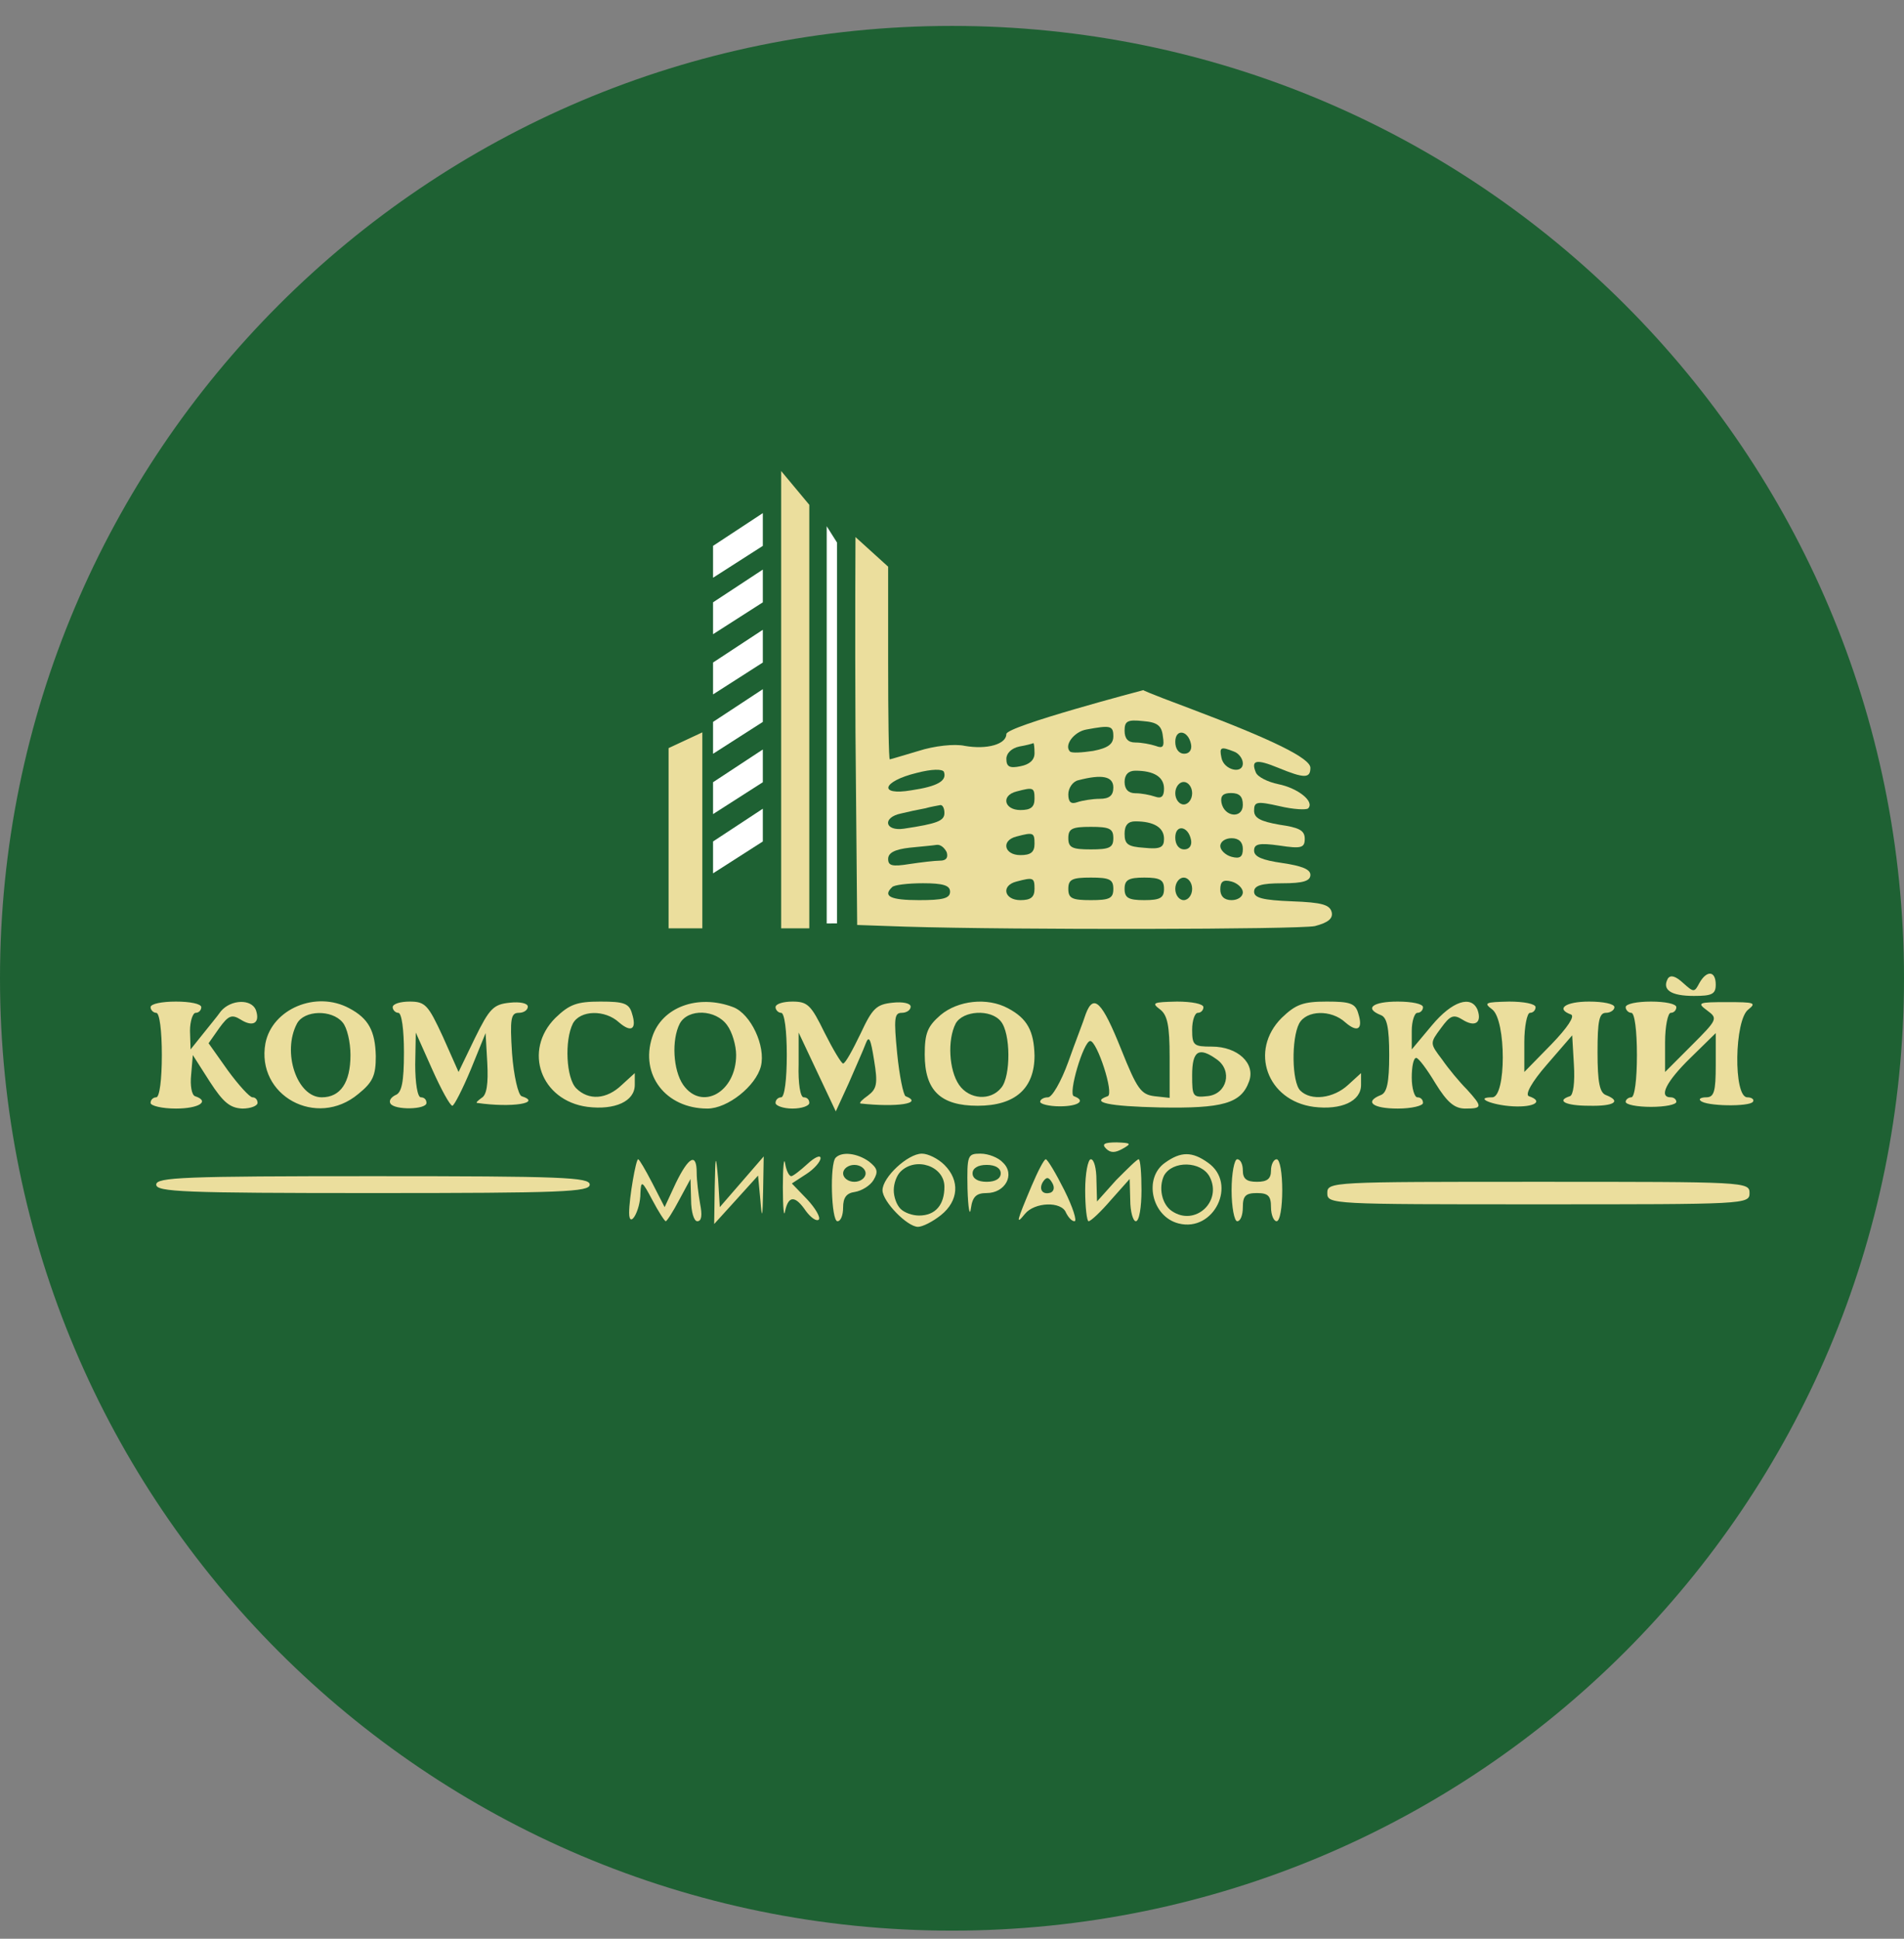 <svg width="56" height="57" viewBox="0 0 56 57" fill="none" xmlns="http://www.w3.org/2000/svg">
<rect x="0" y="0" width="56" height="57" fill="#808080" stroke="none"/>
<g clip-path="url(#clip0_3434_2091)">
<path d="M56 28.762C56 13.298 43.464 0.762 28 0.762C12.536 0.762 3.05176e-05 13.298 3.05176e-05 28.762C3.05176e-05 44.226 12.536 56.762 28 56.762C43.464 56.762 56 44.226 56 28.762Z" fill="#1E6133"/>
<path d="M23.803 21.068V27.294H23.389H22.975V20.571V13.848L23.389 14.345L23.803 14.842V21.068ZM26.122 16.661C26.122 16.661 26.122 16.68 26.122 19.462C26.122 21.035 26.138 22.326 26.171 22.326C26.188 22.326 26.569 22.21 27.016 22.078C27.479 21.929 28.076 21.863 28.374 21.929C29.036 22.045 29.599 21.879 29.599 21.581C29.599 21.349 33.626 20.291 33.626 20.291C33.626 20.291 33.639 20.323 35.014 20.836C37.431 21.747 38.541 22.293 38.541 22.575C38.541 22.889 38.359 22.889 37.597 22.575C36.951 22.31 36.786 22.343 36.935 22.707C36.984 22.84 37.282 22.989 37.597 23.055C38.176 23.171 38.673 23.568 38.475 23.767C38.425 23.817 38.044 23.8 37.63 23.701C36.968 23.552 36.885 23.568 36.885 23.833C36.885 24.049 37.067 24.148 37.63 24.247C38.21 24.33 38.375 24.413 38.375 24.661C38.375 24.926 38.276 24.959 37.63 24.86C37.034 24.777 36.885 24.81 36.885 25.009C36.885 25.191 37.133 25.29 37.713 25.373C38.276 25.456 38.541 25.555 38.541 25.721C38.541 25.903 38.326 25.969 37.713 25.969C37.1 25.969 36.885 26.036 36.885 26.218C36.885 26.4 37.15 26.466 37.994 26.499C38.889 26.532 39.12 26.599 39.17 26.83C39.203 27.012 39.054 27.128 38.673 27.228C38.176 27.327 29.881 27.344 26.618 27.244L25.211 27.195L25.161 21.532C25.145 18.418 25.161 15.79 25.161 15.79L26.122 16.661ZM20.657 24.396V27.294H20.16H19.664V24.595C19.664 21.945 19.664 21.995 19.664 21.995L20.657 21.532C20.657 21.532 20.657 22.806 20.657 24.396ZM49.983 28.9C50.198 28.519 50.463 28.536 50.463 28.95C50.463 29.231 50.347 29.281 49.818 29.281C49.139 29.281 48.874 29.099 49.056 28.768C49.139 28.652 49.288 28.702 49.503 28.9C49.818 29.182 49.834 29.182 49.983 28.9ZM5.92 29.612C5.92 29.695 5.853 29.778 5.754 29.778C5.671 29.778 5.588 30.026 5.588 30.308L5.605 30.854L5.936 30.44C6.118 30.208 6.383 29.894 6.499 29.728C6.797 29.381 7.393 29.364 7.526 29.695C7.658 30.076 7.443 30.208 7.079 29.977C6.814 29.811 6.714 29.861 6.449 30.225L6.135 30.672L6.698 31.467C7.012 31.897 7.344 32.262 7.426 32.262C7.509 32.262 7.575 32.328 7.575 32.427C7.575 32.51 7.377 32.593 7.128 32.593C6.764 32.576 6.565 32.411 6.168 31.798L5.671 31.02L5.622 31.599C5.588 31.914 5.638 32.196 5.737 32.229C6.185 32.378 5.853 32.593 5.174 32.593C4.76 32.593 4.429 32.51 4.429 32.427C4.429 32.328 4.512 32.262 4.595 32.262C4.694 32.262 4.76 31.732 4.76 31.02C4.76 30.308 4.694 29.778 4.595 29.778C4.512 29.778 4.429 29.695 4.429 29.612C4.429 29.513 4.76 29.447 5.174 29.447C5.588 29.447 5.92 29.513 5.92 29.612ZM10.275 29.645C10.838 29.944 11.036 30.308 11.053 31.053C11.053 31.616 10.97 31.815 10.54 32.162C9.314 33.189 7.526 32.212 7.807 30.672C8.006 29.662 9.298 29.116 10.275 29.645ZM13.023 30.473L13.487 31.517L13.967 30.523C14.398 29.645 14.514 29.529 14.994 29.48C15.292 29.447 15.524 29.496 15.524 29.596C15.524 29.695 15.408 29.778 15.259 29.778C15.027 29.778 14.994 29.944 15.06 30.97C15.11 31.633 15.242 32.196 15.342 32.229C15.954 32.427 15.06 32.576 14.034 32.427C13.984 32.427 14.05 32.361 14.166 32.278C14.315 32.196 14.365 31.864 14.332 31.252L14.282 30.374L13.851 31.434C13.603 32.03 13.355 32.51 13.305 32.51C13.239 32.51 12.974 32.03 12.709 31.434L12.229 30.358L12.212 31.301C12.212 31.831 12.278 32.262 12.378 32.262C12.477 32.262 12.543 32.328 12.543 32.427C12.543 32.626 11.599 32.643 11.483 32.444C11.434 32.361 11.5 32.262 11.632 32.196C11.815 32.129 11.881 31.815 11.881 30.937C11.881 30.275 11.815 29.778 11.715 29.778C11.632 29.778 11.55 29.695 11.55 29.612C11.55 29.513 11.781 29.447 12.046 29.447C12.51 29.447 12.593 29.546 13.023 30.473ZM18.587 29.794C18.736 30.258 18.571 30.374 18.206 30.059C17.792 29.678 17.064 29.695 16.849 30.093C16.6 30.589 16.65 31.699 16.948 31.997C17.312 32.361 17.842 32.328 18.289 31.897L18.67 31.55V31.897C18.67 32.378 18.09 32.643 17.279 32.543C15.905 32.361 15.375 30.887 16.335 29.927C16.749 29.529 16.964 29.447 17.66 29.447C18.339 29.447 18.504 29.496 18.587 29.794ZM21.568 29.612C22.081 29.811 22.528 30.755 22.379 31.351C22.23 31.931 21.402 32.593 20.806 32.593C19.581 32.593 18.819 31.599 19.183 30.49C19.465 29.612 20.525 29.215 21.568 29.612ZM24.25 30.358C24.499 30.854 24.747 31.268 24.797 31.268C24.863 31.268 25.078 30.871 25.31 30.391C25.658 29.645 25.774 29.529 26.254 29.48C26.552 29.447 26.784 29.496 26.784 29.596C26.784 29.695 26.668 29.778 26.519 29.778C26.304 29.778 26.287 29.944 26.387 30.97C26.453 31.633 26.569 32.196 26.635 32.229C27.181 32.444 26.37 32.56 25.31 32.444C25.261 32.427 25.36 32.328 25.526 32.212C25.79 32.013 25.823 31.864 25.708 31.169C25.608 30.54 25.559 30.424 25.459 30.689C25.393 30.871 25.161 31.384 24.962 31.848L24.582 32.676L24.035 31.517L23.489 30.358V31.301C23.472 31.848 23.538 32.262 23.638 32.262C23.737 32.262 23.803 32.328 23.803 32.427C23.803 32.51 23.588 32.593 23.306 32.593C23.042 32.593 22.81 32.51 22.81 32.427C22.81 32.328 22.893 32.262 22.975 32.262C23.075 32.262 23.141 31.732 23.141 31.02C23.141 30.308 23.075 29.778 22.975 29.778C22.893 29.778 22.81 29.695 22.81 29.612C22.81 29.513 23.042 29.447 23.306 29.447C23.754 29.447 23.853 29.546 24.25 30.358ZM29.649 29.645C30.212 29.944 30.41 30.308 30.427 31.036C30.427 31.997 29.864 32.51 28.755 32.51C27.662 32.51 27.198 32.063 27.198 31.003C27.198 30.374 27.281 30.175 27.662 29.844C28.175 29.414 29.036 29.314 29.649 29.645ZM32.977 30.854C33.441 32.013 33.557 32.179 33.954 32.229L34.401 32.278V31.086C34.401 30.142 34.335 29.844 34.12 29.678C33.855 29.48 33.921 29.463 34.616 29.447C35.047 29.447 35.395 29.513 35.395 29.612C35.395 29.695 35.328 29.778 35.229 29.778C35.146 29.778 35.063 29.993 35.063 30.275C35.063 30.738 35.113 30.771 35.643 30.771C36.405 30.771 36.935 31.268 36.736 31.798C36.504 32.444 35.958 32.593 34.12 32.56C32.613 32.527 32.05 32.411 32.58 32.229C32.778 32.162 32.265 30.606 32.066 30.606C31.868 30.606 31.404 32.179 31.586 32.229C31.95 32.361 31.718 32.527 31.172 32.527C30.858 32.527 30.593 32.46 30.593 32.394C30.593 32.328 30.692 32.262 30.824 32.262C30.94 32.262 31.205 31.815 31.421 31.218C31.619 30.655 31.868 30.026 31.934 29.811C32.166 29.198 32.414 29.447 32.977 30.854ZM39.948 29.794C40.097 30.258 39.932 30.374 39.568 30.059C39.154 29.678 38.425 29.695 38.21 30.093C37.978 30.54 37.994 31.815 38.243 32.063C38.557 32.378 39.22 32.295 39.65 31.897L40.031 31.55V31.897C40.031 32.378 39.452 32.643 38.64 32.543C37.266 32.361 36.736 30.887 37.696 29.927C38.11 29.529 38.326 29.447 39.021 29.447C39.7 29.447 39.866 29.496 39.948 29.794ZM41.853 29.612C41.853 29.695 41.786 29.778 41.687 29.778C41.604 29.778 41.522 30.026 41.522 30.308V30.854L42.118 30.142C42.714 29.43 43.277 29.248 43.459 29.695C43.591 30.076 43.376 30.208 43.012 29.977C42.747 29.811 42.648 29.861 42.383 30.225C42.051 30.672 42.051 30.672 42.416 31.152C42.598 31.417 42.929 31.815 43.144 32.03C43.608 32.543 43.608 32.593 43.095 32.593C42.78 32.593 42.565 32.411 42.217 31.848C41.969 31.434 41.72 31.103 41.654 31.103C41.571 31.103 41.522 31.368 41.522 31.682C41.522 31.997 41.604 32.262 41.687 32.262C41.786 32.262 41.853 32.328 41.853 32.427C41.853 32.51 41.522 32.593 41.108 32.593C40.379 32.593 40.114 32.394 40.611 32.196C40.793 32.129 40.859 31.831 40.859 31.02C40.859 30.208 40.793 29.91 40.611 29.844C40.114 29.645 40.379 29.447 41.108 29.447C41.522 29.447 41.853 29.513 41.853 29.612ZM45.164 29.612C45.164 29.695 45.098 29.778 44.999 29.778C44.916 29.778 44.833 30.175 44.833 30.639V31.517L45.628 30.705C46.108 30.208 46.324 29.877 46.208 29.828C45.744 29.662 46.042 29.447 46.737 29.447C47.151 29.447 47.483 29.513 47.483 29.612C47.483 29.695 47.367 29.778 47.234 29.778C47.036 29.778 46.986 30.01 46.986 30.937C46.986 31.831 47.052 32.129 47.234 32.196C47.698 32.378 47.483 32.527 46.737 32.51C46.042 32.51 45.761 32.361 46.175 32.229C46.274 32.196 46.324 31.815 46.291 31.301L46.241 30.44L45.496 31.301C45.048 31.815 44.85 32.179 44.966 32.229C45.413 32.378 45.131 32.56 44.502 32.527C43.873 32.494 43.343 32.262 43.889 32.262C44.303 32.262 44.303 29.993 43.889 29.678C43.624 29.48 43.691 29.463 44.386 29.447C44.817 29.447 45.164 29.513 45.164 29.612ZM49.304 29.612C49.304 29.695 49.238 29.778 49.139 29.778C49.056 29.778 48.973 30.175 48.973 30.639V31.517L49.751 30.738C50.513 29.977 50.53 29.944 50.215 29.712C49.9 29.48 49.95 29.463 50.794 29.463C51.589 29.463 51.672 29.48 51.424 29.678C51.01 29.977 50.977 32.262 51.391 32.262C51.523 32.262 51.606 32.328 51.556 32.394C51.457 32.543 50.165 32.527 50.016 32.361C49.95 32.311 50.033 32.262 50.182 32.262C50.414 32.262 50.463 32.096 50.463 31.318V30.374L49.718 31.103C49.006 31.798 48.774 32.262 49.139 32.262C49.238 32.262 49.304 32.328 49.304 32.394C49.304 32.477 48.973 32.543 48.559 32.543C48.145 32.543 47.814 32.477 47.814 32.394C47.814 32.328 47.897 32.262 47.98 32.262C48.079 32.262 48.145 31.732 48.145 31.02C48.145 30.308 48.079 29.778 47.98 29.778C47.897 29.778 47.814 29.695 47.814 29.612C47.814 29.513 48.145 29.447 48.559 29.447C48.973 29.447 49.304 29.513 49.304 29.612ZM33.027 33.769C32.795 33.901 32.662 33.901 32.53 33.769C32.397 33.636 32.48 33.587 32.844 33.587C33.258 33.603 33.292 33.62 33.027 33.769ZM21.816 34.746L22.462 34L22.445 34.994C22.429 35.822 22.412 35.872 22.363 35.276L22.296 34.563L21.651 35.276L21.005 35.987L21.021 34.911C21.038 33.934 21.055 33.901 21.121 34.663L21.17 35.491L21.816 34.746ZM23.273 34.58C23.323 34.58 23.538 34.414 23.754 34.216C23.969 34.017 24.134 33.951 24.134 34.05C24.134 34.15 23.952 34.365 23.721 34.514L23.29 34.795L23.737 35.259C23.985 35.524 24.134 35.789 24.085 35.855C24.019 35.921 23.853 35.805 23.704 35.607C23.389 35.143 23.191 35.143 23.091 35.607C23.058 35.822 23.025 35.507 23.025 34.911C23.025 34.315 23.058 34 23.091 34.199C23.124 34.414 23.207 34.58 23.273 34.58ZM25.559 34.15C25.807 34.348 25.84 34.447 25.691 34.696C25.592 34.861 25.343 35.011 25.145 35.044C24.896 35.077 24.797 35.209 24.797 35.507C24.797 35.723 24.731 35.905 24.631 35.905C24.449 35.905 24.399 34.199 24.582 34.034C24.764 33.851 25.211 33.901 25.559 34.15ZM27.777 34.249C28.241 34.712 28.192 35.309 27.678 35.723C27.43 35.921 27.132 36.07 26.999 36.07C26.685 36.07 25.956 35.325 25.956 34.994C25.956 34.613 26.701 33.918 27.115 33.918C27.297 33.918 27.595 34.067 27.777 34.249ZM29.5 34.183C29.864 34.53 29.566 35.077 29.019 35.077C28.721 35.077 28.605 35.176 28.556 35.524C28.523 35.789 28.473 35.524 28.456 34.944C28.44 33.967 28.456 33.918 28.837 33.918C29.069 33.918 29.367 34.034 29.5 34.183ZM35.527 34.183C36.405 34.795 35.709 36.236 34.666 35.971C33.871 35.772 33.623 34.63 34.269 34.183C34.732 33.851 35.063 33.851 35.527 34.183ZM19.183 34.779L19.548 35.491L19.879 34.779C20.26 34 20.491 33.885 20.491 34.481C20.491 34.696 20.541 35.11 20.591 35.391C20.657 35.723 20.64 35.905 20.508 35.905C20.409 35.905 20.326 35.623 20.326 35.276L20.309 34.663L19.978 35.276C19.796 35.623 19.614 35.905 19.581 35.905C19.548 35.905 19.366 35.623 19.183 35.276C18.885 34.712 18.852 34.696 18.836 35.077C18.836 35.607 18.504 36.153 18.504 35.656C18.504 35.226 18.703 34.083 18.769 34.083C18.802 34.083 18.985 34.398 19.183 34.779ZM31.305 34.994C31.553 35.491 31.685 35.905 31.603 35.905C31.52 35.905 31.421 35.789 31.354 35.656C31.222 35.309 30.427 35.342 30.145 35.69C29.864 36.037 29.897 35.921 30.344 34.861C30.526 34.431 30.708 34.083 30.758 34.083C30.808 34.083 31.056 34.497 31.305 34.994ZM32.248 34.696L32.265 35.325L32.828 34.696C33.159 34.365 33.441 34.083 33.49 34.083C33.54 34.083 33.573 34.497 33.573 34.994C33.573 35.491 33.507 35.905 33.407 35.905C33.325 35.905 33.242 35.623 33.242 35.276L33.225 34.663L32.679 35.276C32.381 35.623 32.083 35.905 32.017 35.905C31.967 35.905 31.917 35.491 31.917 34.994C31.917 34.497 32 34.083 32.083 34.083C32.182 34.083 32.248 34.365 32.248 34.696ZM36.554 34.414C36.554 34.663 36.67 34.746 36.968 34.746C37.266 34.746 37.382 34.663 37.382 34.414C37.382 34.232 37.465 34.083 37.547 34.083C37.647 34.083 37.713 34.497 37.713 34.994C37.713 35.491 37.647 35.905 37.547 35.905C37.465 35.905 37.382 35.723 37.382 35.491C37.382 35.16 37.299 35.077 36.968 35.077C36.636 35.077 36.554 35.16 36.554 35.491C36.554 35.723 36.487 35.905 36.388 35.905C36.305 35.905 36.223 35.491 36.223 34.994C36.223 34.497 36.305 34.083 36.388 34.083C36.487 34.083 36.554 34.232 36.554 34.414ZM17.345 34.828C17.345 35.044 16.534 35.077 10.97 35.077C5.406 35.077 4.595 35.044 4.595 34.828C4.595 34.613 5.406 34.58 10.97 34.58C16.534 34.58 17.345 34.613 17.345 34.828ZM51.457 35.077C51.457 35.408 51.341 35.408 45.247 35.408C39.154 35.408 39.038 35.408 39.038 35.077C39.038 34.746 39.154 34.746 45.247 34.746C51.341 34.746 51.457 34.746 51.457 35.077Z" fill="#EBDE9D"/>
<path d="M33.076 21.482C33.076 21.714 33.176 21.83 33.391 21.83C33.573 21.83 33.838 21.88 33.987 21.929C34.202 22.012 34.252 21.962 34.202 21.648C34.169 21.333 34.037 21.234 33.623 21.201C33.159 21.151 33.076 21.201 33.076 21.482Z" fill="#1E6133"/>
<path d="M31.95 21.449C31.586 21.515 31.288 21.913 31.47 22.095C31.52 22.145 31.818 22.128 32.149 22.078C32.58 21.996 32.745 21.88 32.745 21.648C32.745 21.333 32.662 21.317 31.95 21.449Z" fill="#1E6133"/>
<path d="M34.567 21.812C34.567 22.011 34.666 22.16 34.832 22.16C34.981 22.16 35.063 22.044 35.03 21.879C34.947 21.465 34.567 21.415 34.567 21.812Z" fill="#1E6133"/>
<path d="M29.98 21.948C29.748 21.998 29.599 22.147 29.599 22.312C29.599 22.544 29.698 22.594 30.013 22.528C30.278 22.478 30.427 22.346 30.427 22.147C30.427 21.965 30.41 21.849 30.394 21.849C30.361 21.865 30.178 21.915 29.98 21.948Z" fill="#1E6133"/>
<path d="M35.925 22.277C35.991 22.642 36.554 22.774 36.554 22.443C36.554 22.311 36.438 22.145 36.289 22.095C35.908 21.946 35.858 21.963 35.925 22.277Z" fill="#1E6133"/>
<path d="M26.966 22.723C25.939 22.972 25.823 23.402 26.8 23.236C27.579 23.121 27.86 22.955 27.761 22.69C27.711 22.607 27.413 22.607 26.966 22.723Z" fill="#1E6133"/>
<path d="M33.076 22.99C33.076 23.206 33.192 23.322 33.391 23.322C33.573 23.322 33.822 23.371 33.971 23.421C34.153 23.487 34.236 23.421 34.236 23.189C34.236 22.841 33.937 22.659 33.391 22.659C33.192 22.659 33.076 22.775 33.076 22.99Z" fill="#1E6133"/>
<path d="M31.718 22.939C31.553 22.972 31.421 23.171 31.421 23.353C31.421 23.585 31.503 23.651 31.685 23.585C31.834 23.535 32.133 23.486 32.348 23.486C32.629 23.486 32.745 23.386 32.745 23.154C32.745 22.823 32.414 22.757 31.718 22.939Z" fill="#1E6133"/>
<path d="M34.567 23.321C34.567 23.503 34.683 23.652 34.815 23.652C34.947 23.652 35.063 23.503 35.063 23.321C35.063 23.139 34.947 22.99 34.815 22.99C34.683 22.99 34.567 23.139 34.567 23.321Z" fill="#1E6133"/>
<path d="M29.897 23.27C29.433 23.386 29.533 23.816 30.013 23.816C30.311 23.816 30.427 23.734 30.427 23.485C30.427 23.154 30.394 23.137 29.897 23.27Z" fill="#1E6133"/>
<path d="M35.925 23.598C36.007 24.029 36.554 24.078 36.554 23.664C36.554 23.416 36.454 23.316 36.206 23.316C35.974 23.316 35.891 23.399 35.925 23.598Z" fill="#1E6133"/>
<path d="M27.198 23.768C27.016 23.801 26.701 23.867 26.502 23.917C25.939 24.033 26.022 24.447 26.585 24.364C27.579 24.215 27.777 24.132 27.777 23.901C27.777 23.768 27.728 23.669 27.662 23.669C27.579 23.685 27.38 23.718 27.198 23.768Z" fill="#1E6133"/>
<path d="M33.076 24.512C33.076 24.827 33.176 24.893 33.656 24.926C34.136 24.976 34.236 24.91 34.236 24.661C34.236 24.33 33.937 24.148 33.391 24.148C33.176 24.148 33.076 24.264 33.076 24.512Z" fill="#1E6133"/>
<path d="M31.421 24.642C31.421 24.923 31.536 24.973 32.083 24.973C32.629 24.973 32.745 24.923 32.745 24.642C32.745 24.36 32.629 24.31 32.083 24.31C31.536 24.31 31.421 24.36 31.421 24.642Z" fill="#1E6133"/>
<path d="M34.567 24.625C34.567 24.824 34.666 24.973 34.832 24.973C34.981 24.973 35.063 24.857 35.03 24.691C34.947 24.277 34.567 24.227 34.567 24.625Z" fill="#1E6133"/>
<path d="M29.897 24.594C29.433 24.71 29.533 25.141 30.013 25.141C30.311 25.141 30.427 25.058 30.427 24.809C30.427 24.478 30.394 24.462 29.897 24.594Z" fill="#1E6133"/>
<path d="M35.891 24.876C35.891 24.992 36.04 25.141 36.223 25.191C36.471 25.257 36.554 25.191 36.554 24.959C36.554 24.76 36.438 24.644 36.223 24.644C36.04 24.644 35.891 24.743 35.891 24.876Z" fill="#1E6133"/>
<path d="M26.751 24.923C26.32 24.973 26.122 25.072 26.122 25.254C26.122 25.453 26.238 25.486 26.751 25.403C27.082 25.353 27.496 25.304 27.645 25.304C27.827 25.304 27.893 25.221 27.844 25.055C27.777 24.923 27.662 24.823 27.546 24.84C27.446 24.857 27.082 24.89 26.751 24.923Z" fill="#1E6133"/>
<path d="M29.897 25.918C29.433 26.034 29.533 26.465 30.013 26.465C30.311 26.465 30.427 26.382 30.427 26.134C30.427 25.802 30.394 25.786 29.897 25.918Z" fill="#1E6133"/>
<path d="M31.421 26.134C31.421 26.415 31.536 26.465 32.083 26.465C32.629 26.465 32.745 26.415 32.745 26.134C32.745 25.852 32.629 25.802 32.083 25.802C31.536 25.802 31.421 25.852 31.421 26.134Z" fill="#1E6133"/>
<path d="M33.076 26.134C33.076 26.399 33.192 26.465 33.656 26.465C34.12 26.465 34.236 26.399 34.236 26.134C34.236 25.869 34.12 25.802 33.656 25.802C33.192 25.802 33.076 25.869 33.076 26.134Z" fill="#1E6133"/>
<path d="M34.567 26.134C34.567 26.316 34.683 26.465 34.815 26.465C34.947 26.465 35.063 26.316 35.063 26.134C35.063 25.951 34.947 25.802 34.815 25.802C34.683 25.802 34.567 25.951 34.567 26.134Z" fill="#1E6133"/>
<path d="M35.891 26.15C35.891 26.349 36.007 26.465 36.223 26.465C36.405 26.465 36.554 26.366 36.554 26.233C36.554 26.117 36.405 25.968 36.223 25.918C35.974 25.852 35.891 25.918 35.891 26.15Z" fill="#1E6133"/>
<path d="M26.238 26.084C25.956 26.349 26.188 26.465 27.032 26.465C27.728 26.465 27.943 26.415 27.943 26.216C27.943 26.034 27.744 25.968 27.148 25.968C26.701 25.968 26.287 26.018 26.238 26.084Z" fill="#1E6133"/>
<path d="M8.735 30.093C8.288 30.937 8.735 32.262 9.463 32.262C10.01 32.262 10.308 31.831 10.308 31.02C10.308 30.639 10.208 30.208 10.076 30.059C9.761 29.678 8.95 29.695 8.735 30.093Z" fill="#1E6133"/>
<path d="M19.995 30.091C19.746 30.571 19.796 31.466 20.094 31.896C20.64 32.674 21.651 32.111 21.651 31.018C21.651 30.737 21.535 30.34 21.386 30.141C21.055 29.677 20.243 29.644 19.995 30.091Z" fill="#1E6133"/>
<path d="M28.109 30.091C27.86 30.571 27.91 31.466 28.208 31.896C28.506 32.327 29.135 32.376 29.45 31.979C29.731 31.648 29.731 30.373 29.433 30.025C29.135 29.661 28.324 29.71 28.109 30.091Z" fill="#1E6133"/>
<path d="M35.063 31.614C35.063 32.243 35.08 32.276 35.527 32.226C36.09 32.16 36.256 31.481 35.792 31.15C35.262 30.769 35.063 30.885 35.063 31.614Z" fill="#1E6133"/>
<path d="M24.797 34.498C24.797 34.63 24.946 34.746 25.128 34.746C25.31 34.746 25.459 34.63 25.459 34.498C25.459 34.365 25.31 34.249 25.128 34.249C24.946 34.249 24.797 34.365 24.797 34.498Z" fill="#1E6133"/>
<path d="M26.486 34.447C26.37 34.563 26.287 34.794 26.287 34.993C26.287 35.192 26.37 35.424 26.486 35.54C26.602 35.656 26.834 35.738 27.032 35.738C27.512 35.738 27.777 35.424 27.777 34.894C27.777 34.281 26.933 34 26.486 34.447Z" fill="#1E6133"/>
<path d="M28.605 34.498C28.605 34.647 28.755 34.746 29.019 34.746C29.284 34.746 29.433 34.647 29.433 34.498C29.433 34.349 29.284 34.249 29.019 34.249C28.755 34.249 28.605 34.349 28.605 34.498Z" fill="#1E6133"/>
<path d="M34.236 34.563C34.07 34.911 34.169 35.408 34.467 35.606C35.146 36.07 35.958 35.325 35.577 34.596C35.328 34.133 34.484 34.116 34.236 34.563Z" fill="#1E6133"/>
<path d="M30.675 34.747C30.543 34.962 30.659 35.144 30.907 35.062C31.006 35.012 31.023 34.896 30.94 34.764C30.841 34.598 30.775 34.598 30.675 34.747Z" fill="#1E6133"/>
<path d="M20.972 16.986V16.049L22.436 15.086V16.049L20.972 16.986Z" fill="white"/>
<path d="M20.972 20.416V19.479L22.436 18.516V19.479L20.972 20.416Z" fill="white"/>
<path d="M20.972 23.935V22.998L22.436 22.035V22.998L20.972 23.935Z" fill="white"/>
<path d="M20.972 18.646V17.709L22.436 16.746V17.709L20.972 18.646Z" fill="white"/>
<path d="M24.619 27.149L24.315 27.15L24.315 15.472L24.619 15.953L24.619 27.149Z" fill="white"/>
<path d="M20.972 22.162V21.225L22.436 20.262V21.225L20.972 22.162Z" fill="white"/>
<path d="M20.972 25.677V24.74L22.436 23.777V24.74L20.972 25.677Z" fill="white"/>
</g>
<defs>
<clipPath id="clip0_3434_2091">
<rect width="56" height="56" fill="white" transform="translate(3.05176e-05 0.762)"/>
</clipPath>
</defs>
</svg>
